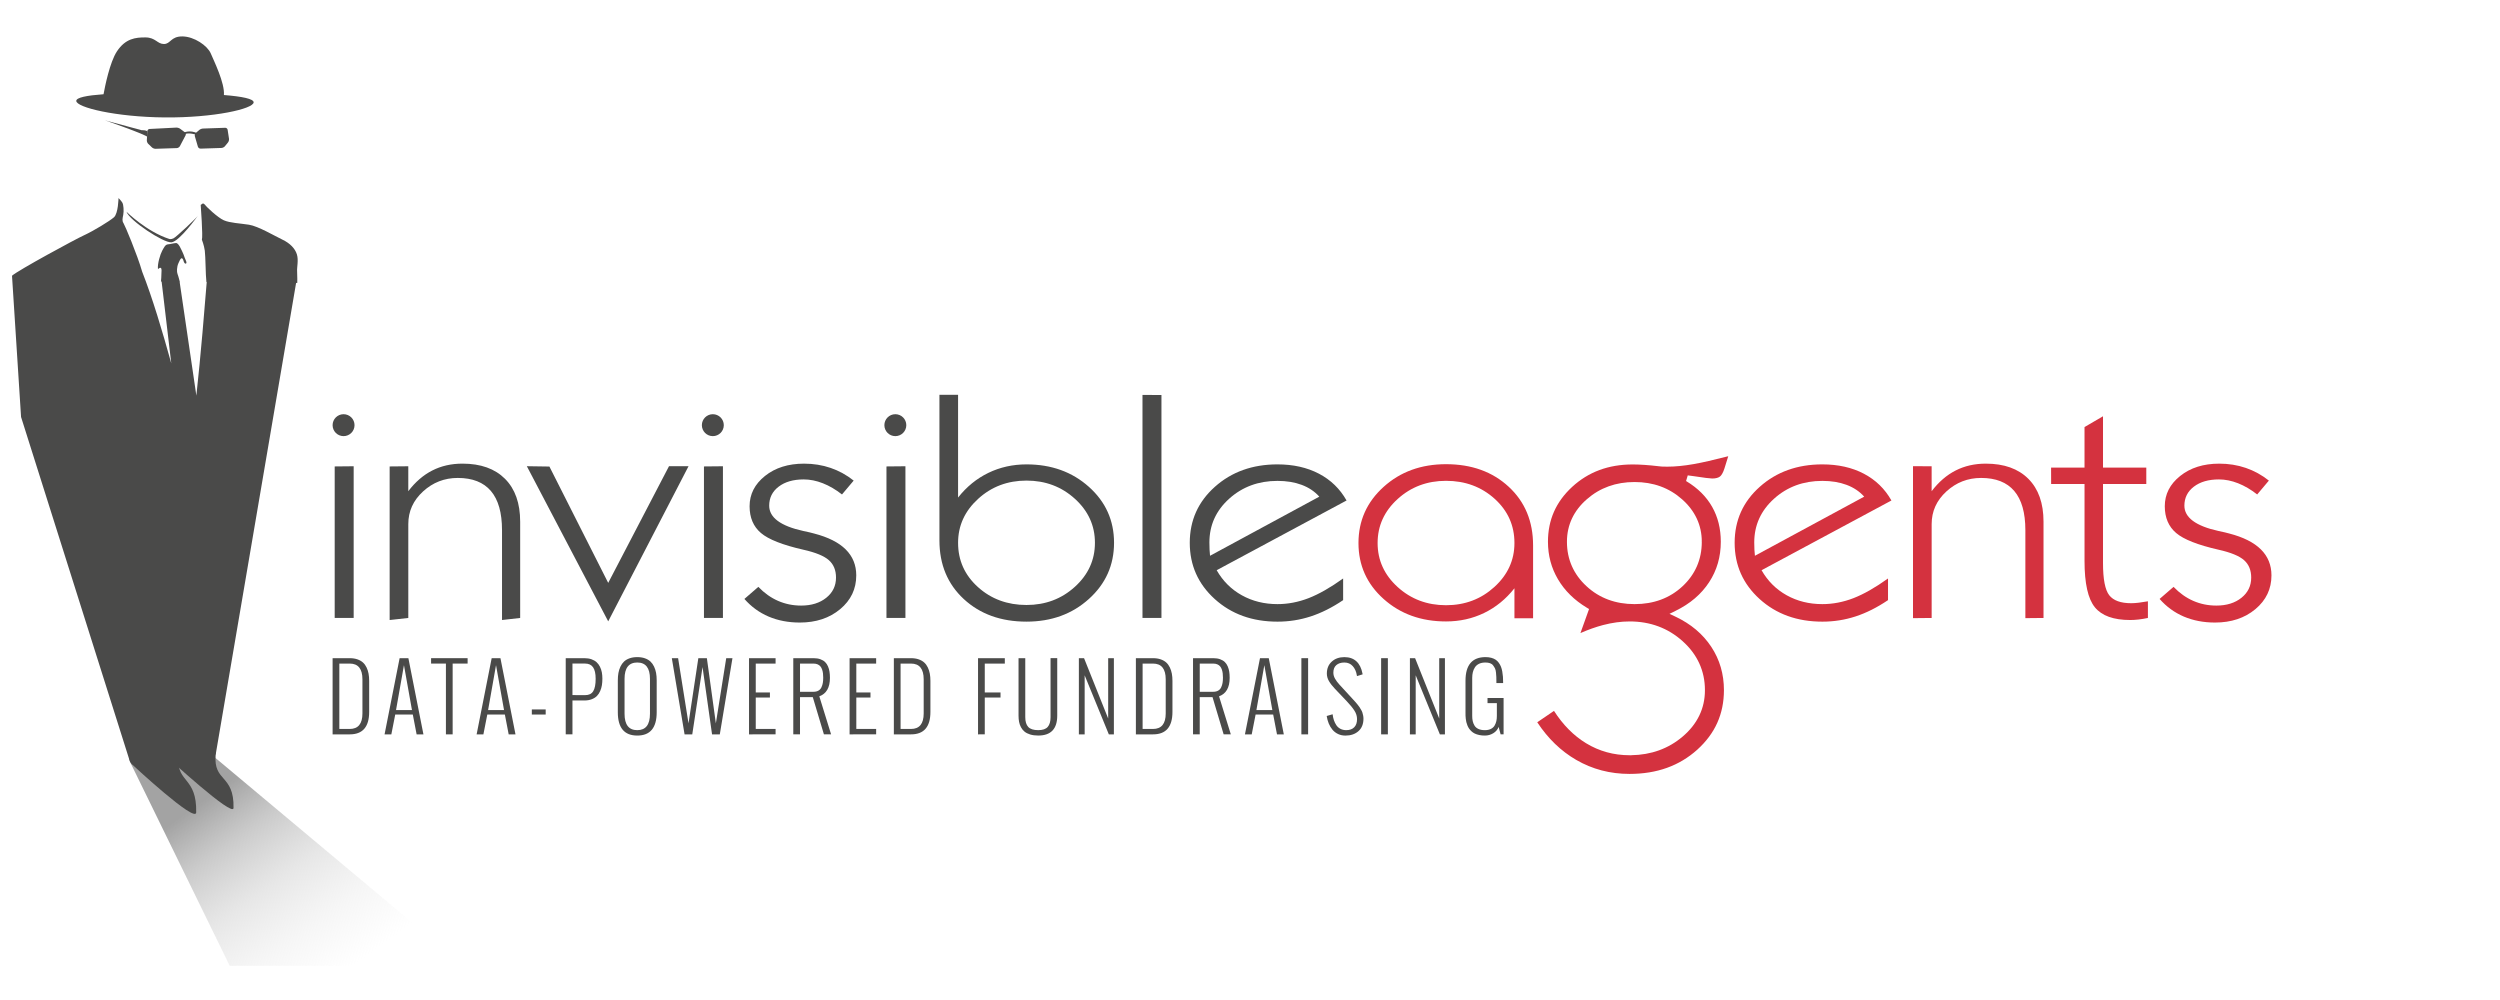 <?xml version="1.0" encoding="utf-8"?>
<!-- Generator: Adobe Illustrator 17.0.0, SVG Export Plug-In . SVG Version: 6.00 Build 0)  -->
<!DOCTYPE svg PUBLIC "-//W3C//DTD SVG 1.1//EN" "http://www.w3.org/Graphics/SVG/1.1/DTD/svg11.dtd">
<svg version="1.1" id="Layer_1" xmlns:x="http://ns.adobe.com/Extensibility/1.0/" xmlns:i="http://ns.adobe.com/AdobeIllustrator/10.0/" xmlns:graph="http://ns.adobe.com/Graphs/1.0/"
	 xmlns="http://www.w3.org/2000/svg" xmlns:xlink="http://www.w3.org/1999/xlink" x="0px" y="0px" width="300px" height="120px"
	 viewBox="0 0 300 120" enable-background="new 0 0 300 120" xml:space="preserve">
<g>
	
		<linearGradient id="SVGID_1_" gradientUnits="userSpaceOnUse" x1="-563.101" y1="837.292" x2="-578.655" y2="815.668" gradientTransform="matrix(1 0 0 1 605 -721)">
		<stop  offset="0" style="stop-color:#E0E0E0;stop-opacity:0"/>
		<stop  offset="0.251" style="stop-color:#DCDCDC;stop-opacity:0.251"/>
		<stop  offset="0.511" style="stop-color:#D0D0D0;stop-opacity:0.511"/>
		<stop  offset="0.774" style="stop-color:#BBBBBB;stop-opacity:0.774"/>
		<stop  offset="1" style="stop-color:#A3A3A3"/>
	</linearGradient>
	<path fill="url(#SVGID_1_)" d="M25.818,90.923c0,0-10.19-0.322-10.217,0.5l11.965,24.47h28.091L25.818,90.923z"/>
	<g>
		<g>
			<g>
				<g>
					<path fill="#4A4A49" d="M23.748,17.603c0.039,0.133,0.183,0.237,0.321,0.233l2.508-0.081c0.138-0.004,0.322-0.095,0.409-0.202
						l0.374-0.459c0.088-0.107,0.141-0.305,0.121-0.442l-0.165-1.078c-0.022-0.137-0.151-0.245-0.289-0.24l-2.675,0.092
						c-0.137,0.005-0.336,0.082-0.441,0.173l-0.408,0.351c-0.104,0.09-0.158,0.272-0.119,0.405L23.748,17.603z"/>
				</g>
				<g>
					<path fill="#4A4A49" d="M22.268,16.244c0.064-0.122,0.026-0.289-0.084-0.371l-0.573-0.425c-0.11-0.083-0.314-0.144-0.452-0.137
						l-3.213,0.165c-0.138,0.007-0.257,0.125-0.264,0.263l-0.063,1.098c-0.008,0.137,0.068,0.328,0.167,0.423l0.45,0.431
						c0.099,0.095,0.293,0.17,0.431,0.165l2.55-0.084c0.138-0.005,0.303-0.108,0.368-0.23L22.268,16.244z"/>
				</g>
				<g>
					<path fill="#4A4A49" d="M17.682,15.74c0,0-0.272-0.146-0.688-0.115l-4.392-1.185c0,0,4.891,1.694,5.123,2.012L17.682,15.74z"/>
				</g>
				<g>
					<path fill="#4A4A49" d="M22.043,15.922c0,0,0.725-0.389,1.682,0.086l-0.113,0.176c0,0-1.031-0.343-1.471-0.059L22.043,15.922z"
						/>
				</g>
				<g>
					<path fill="#4A4A49" d="M15.181,25.414c0,0,2.396,2.378,5.143,3.264c0,0,0.173,0.071,0.497-0.078
						c0.324-0.15,2.792-2.469,2.94-2.731c0,0-2.24,3.14-3.198,3.211C19.605,29.151,15.553,26.476,15.181,25.414z"/>
				</g>
				<g>
					<path fill="#4A4A49" d="M26.87,11.403c0.115-1.43-1.195-4.087-1.578-4.991c-0.395-0.933-1.995-2.03-3.403-2.042
						c-1.408-0.012-1.416,0.918-2.22,0.911C18.866,5.276,18.671,4.5,17.464,4.49c-1.207-0.01-2.415,0.135-3.433,1.676
						c-0.857,1.297-1.443,4.245-1.606,5.143c-2.014,0.144-3.269,0.395-3.273,0.797c-0.006,0.782,4.749,1.938,10.627,1.986
						c5.878,0.049,10.652-1.031,10.658-1.813C30.44,11.858,29.06,11.579,26.87,11.403z"/>
				</g>
				<g>
					<path fill="#4A4A49" d="M35.626,30.521c-0.219-0.696-0.81-1.322-1.722-1.758c-0.912-0.435-2.927-1.627-4.03-1.797
						c-1.102-0.17-2.277-0.209-3.013-0.531c-0.736-0.322-2.132-1.644-2.276-1.884L24.364,24.4l-0.279,0.188
						c0,0,0.283,3.833,0.141,4.179c0,0,0.258,0.651,0.349,1.315c0.091,0.664,0.106,3.135,0.178,3.548l0.015,0.22l0.038,0
						c-0.214,2.703-0.726,8.943-1.244,13.625l-2-13.612l0.025,0.001c0,0-0.181-0.74-0.283-0.984
						c-0.102-0.244-0.103-0.831,0.113-1.308c0.216-0.477,0.374-0.824,0.575-0.377c0,0,0.104,0.495,0.309,0.438
						c0.205-0.057-0.082-0.538-0.136-0.702c-0.054-0.164-0.213-0.613-0.308-0.773c-0.096-0.161-0.41-1.017-0.744-0.993
						c-0.333,0.025-0.618,0.129-0.952,0.154c-0.333,0.025-0.475,0.37-0.697,0.764c-0.222,0.394-0.595,1.594-0.507,2.216
						c0,0,0.428-0.45,0.429,0.136c0.001,0.587-0.068,1.346-0.068,1.346l0.075,0.003l1.16,9.825
						c-1.031-3.752-2.285-7.941-3.49-10.995c-0.596-2.078-2.086-5.601-2.242-5.832c-0.189-0.28-0.124-0.536-0.032-1.004
						c0.09-0.468,0.035-1.217-0.108-1.458c-0.144-0.241-0.46-0.552-0.46-0.552s-0.031,1.846-0.542,2.302
						c-0.511,0.457-2.476,1.65-3.57,2.15c-1.094,0.499-7.962,4.229-8.669,4.868l1.086,16.95l13.075,41.384l10.281-0.88l9.649-56.589
						l0.139,0.001c0,0,0.019-0.881-0.018-1.38C35.615,32.072,35.845,31.217,35.626,30.521z"/>
				</g>
				<g>
					<path fill="#4A4A49" d="M25.882,90.541c-0.308,3.353,2.226,2.329,2.142,6.42c-0.025,1.2-7.972-6.114-7.972-6.114
						S26.046,88.753,25.882,90.541z"/>
				</g>
				<g>
					<path fill="#4A4A49" d="M15.584,90.385c0.372-1.636,5.871-0.66,5.817,0.686c-0.117,2.88,2.223,2.19,2.142,6.42
						c-0.027,1.372-7.619-5.693-7.619-5.693S15.34,91.457,15.584,90.385z"/>
				</g>
			</g>
		</g>
		<g>
			<path fill="#4A4A49" d="M46.758,74.403V55.974l2.237-0.022v2.992c0.843-1.108,1.803-1.937,2.88-2.485
				c1.076-0.549,2.282-0.823,3.619-0.823c2.192,0,3.895,0.607,5.107,1.822c1.213,1.215,1.819,2.93,1.819,5.147v11.55l-2.178,0.247
				V63.614c0-2.087-0.445-3.652-1.333-4.696c-0.888-1.044-2.215-1.565-3.978-1.565c-1.595,0-2.983,0.54-4.164,1.618
				c-1.181,1.08-1.771,2.385-1.771,3.918v11.267L46.758,74.403z"/>
			<path fill="#4A4A49" d="M72.985,74.562l-9.764-18.617l2.708,0.04l7.056,13.961l7.295-14.001h2.345L72.985,74.562z"/>
			<path fill="#4A4A49" d="M89.328,71.873l1.673-1.45c0.713,0.743,1.501,1.303,2.364,1.681c0.863,0.377,1.787,0.566,2.772,0.566
				c1.232,0,2.237-0.312,3.016-0.938c0.779-0.625,1.168-1.433,1.168-2.423c0-0.885-0.285-1.58-0.856-2.087
				c-0.571-0.507-1.589-0.926-3.055-1.255c-2.49-0.567-4.19-1.235-5.097-2.008c-0.908-0.772-1.362-1.842-1.362-3.21
				c0-1.439,0.616-2.65,1.848-3.634c1.232-0.985,2.795-1.477,4.689-1.477c1.128,0,2.192,0.171,3.19,0.513
				c0.999,0.342,1.919,0.849,2.763,1.521l-1.401,1.663c-0.753-0.59-1.518-1.037-2.296-1.344c-0.778-0.306-1.544-0.461-2.296-0.461
				c-1.245,0-2.247,0.29-3.006,0.867c-0.759,0.578-1.138,1.339-1.138,2.282c0,1.426,1.368,2.44,4.105,3.042
				c0.57,0.118,0.998,0.218,1.284,0.301c1.686,0.437,2.951,1.073,3.794,1.91c0.843,0.838,1.265,1.875,1.265,3.113
				c0,1.627-0.642,2.978-1.927,4.051c-1.283,1.072-2.899,1.609-4.844,1.609c-1.375,0-2.623-0.239-3.745-0.716
				C91.114,73.51,90.145,72.805,89.328,71.873z"/>
			<path fill="#4A4A49" d="M112.732,64.852V47.374h2.237v12.332c1.025-1.297,2.238-2.285,3.638-2.963
				c1.401-0.678,2.925-1.017,4.572-1.017c2.983,0,5.479,0.899,7.49,2.697c2.01,1.798,3.016,4.036,3.016,6.712
				c0,2.677-1.006,4.923-3.016,6.738c-2.011,1.816-4.507,2.724-7.49,2.724c-3.061,0-5.568-0.903-7.52-2.706
				C113.708,70.087,112.732,67.741,112.732,64.852z M114.97,65.135c0,2.11,0.794,3.882,2.384,5.314
				c1.589,1.433,3.532,2.149,5.827,2.149c2.27,0,4.205-0.728,5.807-2.184c1.602-1.456,2.404-3.216,2.404-5.279
				c0-2.063-0.802-3.823-2.404-5.28c-1.602-1.456-3.538-2.185-5.807-2.185c-2.27,0-4.206,0.731-5.807,2.193
				C115.771,61.326,114.97,63.083,114.97,65.135z"/>
			<path fill="#D4323F" d="M183.97,65.446v8.743h-2.237v-3.596c-1.024,1.297-2.237,2.285-3.638,2.963
				c-1.401,0.678-2.925,1.017-4.573,1.017c-2.982,0-5.479-0.899-7.49-2.697c-2.009-1.799-3.015-4.037-3.015-6.712
				c0-2.677,1.005-4.923,3.015-6.738c2.011-1.816,4.508-2.724,7.49-2.724c3.062,0,5.569,0.902,7.52,2.706
				C182.994,60.211,183.97,62.557,183.97,65.446z M181.733,65.163c0-2.111-0.794-3.882-2.383-5.315
				c-1.589-1.432-3.532-2.149-5.828-2.149c-2.269,0-4.204,0.728-5.807,2.184c-1.601,1.457-2.402,3.217-2.402,5.28
				c0,2.063,0.801,3.822,2.402,5.279c1.603,1.457,3.538,2.185,5.807,2.185c2.27,0,4.206-0.732,5.808-2.194
				C180.932,68.972,181.733,67.215,181.733,65.163z"/>
			<path fill="#4A4A49" d="M161.177,72.015c-1.31,0.885-2.607,1.536-3.891,1.955c-1.284,0.419-2.613,0.628-3.989,0.628
				c-3.022,0-5.531-0.905-7.529-2.715c-1.997-1.81-2.996-4.059-2.996-6.747c0-2.689,1.005-4.929,3.015-6.721
				c2.01-1.793,4.513-2.689,7.509-2.689c1.895,0,3.551,0.372,4.972,1.114c1.42,0.743,2.526,1.816,3.318,3.219l-15.584,8.366
				c0.738,1.297,1.744,2.299,3.015,3.007c1.272,0.707,2.697,1.062,4.279,1.062c1.259,0,2.504-0.24,3.736-0.716
				c1.232-0.478,2.614-1.265,4.144-2.361V72.015z M145.204,66.692l13.113-7.093c-0.557-0.625-1.261-1.096-2.11-1.415
				c-0.851-0.318-1.819-0.477-2.91-0.477c-2.281,0-4.215,0.714-5.797,2.141c-1.582,1.426-2.373,3.177-2.373,5.252
				c0,0.33,0.006,0.616,0.02,0.858C145.158,66.199,145.178,66.444,145.204,66.692z"/>
			<path fill="#D4323F" d="M205.469,57.421c0.44,0,0.741-0.095,0.924-0.236c0.166-0.12,0.378-0.448,0.546-0.99l0.45-1.448
				c-1.721,0.446-3.103,0.76-4.148,0.944c-1.17,0.207-2.227,0.309-3.172,0.309c-0.288,0-0.5-0.002-0.65-0.013
				c-0.142-0.009-0.284-0.024-0.421-0.043c-0.581-0.068-1.136-0.122-1.664-0.157c-0.517-0.034-0.985-0.053-1.404-0.053
				c-0.012,0-0.023,0-0.031,0.001c-2.896,0.003-5.287,0.898-7.241,2.691c-1.949,1.8-2.898,3.96-2.904,6.582
				c0.003,1.649,0.399,3.14,1.203,4.505c0.804,1.365,1.951,2.5,3.465,3.412l0.265,0.158l-1.035,2.887
				c0.939-0.414,1.842-0.734,2.71-0.963c1.104-0.289,2.166-0.434,3.179-0.434c0.003,0,0.008-0.001,0.017-0.001
				c2.474,0,4.618,0.797,6.372,2.383c1.754,1.578,2.663,3.562,2.661,5.853h-0.019l0.02,0.018l-0.001,0.015
				c0.001,2.176-0.916,4.055-2.668,5.543c-1.71,1.457-3.786,2.205-6.181,2.241l0.003,0.003h-0.196c-1.898,0-3.649-0.481-5.224-1.443
				c-1.487-0.905-2.77-2.204-3.846-3.879l-2.008,1.366c1.289,1.955,2.846,3.456,4.681,4.519c1.931,1.116,4.057,1.678,6.398,1.678
				c3.284-0.001,5.97-0.973,8.121-2.906c2.15-1.945,3.195-4.287,3.202-7.136c-0.002-1.945-0.504-3.665-1.517-5.206
				c-1.016-1.538-2.439-2.744-4.3-3.624l-0.717-0.339l0.149-0.073l0.563-0.276c1.763-0.861,3.101-2.006,4.04-3.439
				c0.937-1.432,1.404-3.038,1.406-4.86c-0.001-1.585-0.35-2.973-1.041-4.193c-0.695-1.219-1.71-2.239-3.074-3.061l-0.053-0.033
				l0.017-0.059l0.185-0.62l0.068,0.009c0.135,0.017,0.335,0.044,0.611,0.081c1.238,0.191,2.019,0.287,2.254,0.287
				c0,0.003,0.003,0.004,0.003,0.004L205.469,57.421z M204.214,64.998h-0.049l-0.029,0.012h0.079v0.012
				c0.001,2.108-0.79,3.92-2.318,5.337c-1.531,1.424-3.463,2.134-5.735,2.134h-0.01c0,0-0.007-0.002-0.007,0
				c-2.276,0-4.219-0.716-5.764-2.148c-1.547-1.422-2.348-3.228-2.347-5.321c0.002,0-0.002-0.01,0.002-0.004
				c0-0.004-0.002-0.012-0.002-0.024c-0.001-1.996,0.819-3.727,2.391-5.091c1.569-1.376,3.494-2.063,5.72-2.062c0,0,0.006,0,0.004,0
				h0.006c2.225-0.001,4.141,0.691,5.698,2.076C203.405,61.294,204.215,63.019,204.214,64.998z"/>
			<path fill="#D4323F" d="M226.563,72.015c-1.31,0.885-2.608,1.536-3.891,1.955c-1.284,0.419-2.613,0.628-3.989,0.628
				c-3.022,0-5.532-0.905-7.529-2.715c-1.997-1.81-2.996-4.059-2.996-6.747c0-2.689,1.005-4.929,3.016-6.721
				c2.01-1.793,4.513-2.689,7.509-2.689c1.894,0,3.551,0.372,4.971,1.114c1.421,0.743,2.526,1.816,3.317,3.219l-15.584,8.366
				c0.739,1.297,1.744,2.299,3.015,3.007c1.27,0.707,2.698,1.062,4.28,1.062c1.258,0,2.504-0.24,3.735-0.716
				c1.233-0.478,2.614-1.265,4.145-2.361V72.015z M210.59,66.692l13.113-7.093c-0.558-0.625-1.262-1.096-2.112-1.415
				c-0.85-0.318-1.819-0.477-2.909-0.477c-2.283,0-4.215,0.714-5.798,2.141c-1.582,1.426-2.374,3.177-2.374,5.252
				c0,0.33,0.007,0.616,0.02,0.858C210.545,66.199,210.564,66.444,210.59,66.692z"/>
			<path fill="#D4323F" d="M229.56,74.178V55.945l2.237,0.006v2.994c0.842-1.108,1.802-1.937,2.88-2.485
				c1.076-0.549,2.282-0.823,3.619-0.823c2.192,0,3.895,0.607,5.108,1.822c1.212,1.215,1.818,2.93,1.818,5.147v11.55l-2.178,0.022
				V63.614c0-2.087-0.445-3.652-1.333-4.696c-0.889-1.044-2.215-1.565-3.979-1.565c-1.595,0-2.983,0.54-4.163,1.618
				c-1.18,1.08-1.77,2.385-1.77,3.918v11.267L229.56,74.178z"/>
			<path fill="#D4323F" d="M257.751,74.155c-0.39,0.082-0.762,0.145-1.12,0.186c-0.356,0.041-0.69,0.061-1.002,0.061
				c-1.997,0-3.411-0.507-4.24-1.521c-0.831-1.014-1.246-2.871-1.246-5.571v-9.233h-4.007l-0.006-1.963h4.012v-4.867l2.218-1.294
				v6.161h5.195v1.963h-5.195v9.48c0,1.946,0.249,3.237,0.749,3.874c0.499,0.637,1.377,0.955,2.635,0.955
				c0.273,0,0.574-0.021,0.906-0.062c0.331-0.041,0.697-0.097,1.099-0.168V74.155z"/>
			<path fill="#D4323F" d="M259.152,71.873l1.674-1.45c0.713,0.743,1.501,1.303,2.363,1.681c0.862,0.377,1.787,0.566,2.772,0.566
				c1.233,0,2.237-0.312,3.016-0.938c0.778-0.625,1.167-1.433,1.167-2.423c0-0.885-0.285-1.58-0.856-2.087
				c-0.571-0.507-1.589-0.926-3.054-1.255c-2.491-0.567-4.191-1.235-5.098-2.008c-0.908-0.772-1.362-1.842-1.362-3.21
				c0-1.439,0.616-2.65,1.848-3.634c1.232-0.985,2.795-1.477,4.689-1.477c1.128,0,2.192,0.171,3.19,0.513
				c0.999,0.342,1.919,0.849,2.763,1.521l-1.401,1.663c-0.753-0.59-1.517-1.037-2.295-1.344c-0.779-0.306-1.544-0.461-2.295-0.461
				c-1.246,0-2.248,0.29-3.007,0.867c-0.758,0.578-1.139,1.339-1.139,2.282c0,1.426,1.369,2.44,4.106,3.042
				c0.57,0.118,0.998,0.218,1.284,0.301c1.686,0.437,2.95,1.073,3.794,1.91c0.842,0.838,1.265,1.875,1.265,3.113
				c0,1.627-0.642,2.978-1.926,4.051c-1.284,1.072-2.899,1.609-4.844,1.609c-1.375,0-2.623-0.239-3.745-0.716
				C260.939,73.51,259.97,72.805,259.152,71.873z"/>
			<path fill="#4A4A49" d="M40.163,74.156l2.277-0.001V55.951l-2.277,0.022V74.156z M41.228,52.336c0.727,0,1.316-0.589,1.316-1.316
				c0-0.727-0.589-1.316-1.316-1.316c-0.727,0-1.316,0.589-1.316,1.316C39.912,51.747,40.501,52.336,41.228,52.336z"/>
			<path fill="#4A4A49" d="M137.098,74.156V47.393l2.276,0.006v26.756L137.098,74.156z"/>
			<path fill="#4A4A49" d="M106.376,74.156l2.276-0.001V55.951l-2.276,0.022V74.156z M107.441,52.336
				c0.727,0,1.316-0.589,1.316-1.316c0-0.727-0.589-1.316-1.316-1.316c-0.727,0-1.316,0.589-1.316,1.316
				C106.125,51.747,106.714,52.336,107.441,52.336z"/>
			<path fill="#4A4A49" d="M84.475,74.156l2.277-0.001V55.951l-2.277,0.022V74.156z M85.54,52.336c0.727,0,1.316-0.589,1.316-1.316
				c0-0.727-0.589-1.316-1.316-1.316c-0.727,0-1.316,0.589-1.316,1.316C84.224,51.747,84.813,52.336,85.54,52.336z"/>
		</g>
		<g>
			<g>
				<path fill="#4A4A49" d="M39.912,88.124v-9.143h2.056c0.347,0,0.655,0.047,0.924,0.141c0.269,0.094,0.491,0.221,0.667,0.382
					c0.175,0.161,0.319,0.359,0.43,0.592c0.112,0.234,0.191,0.482,0.239,0.744c0.048,0.262,0.072,0.551,0.072,0.866v3.719
					c0,1.799-0.778,2.699-2.332,2.699H39.912z M40.72,87.475h1.248c1.016,0,1.525-0.623,1.525-1.87v-4.08
					c0-1.264-0.508-1.896-1.525-1.896H40.72V87.475z"/>
				<path fill="#4A4A49" d="M46.961,88.124h-0.813l1.806-9.143h1.052l1.806,9.143h-0.818l-0.457-2.38h-2.109L46.961,88.124z
					 M47.524,85.207h1.912l-0.962-5.387L47.524,85.207z"/>
				<path fill="#4A4A49" d="M53.51,88.124v-8.495h-1.78v-0.648h4.383v0.648h-1.796v8.495H53.51z"/>
				<path fill="#4A4A49" d="M58.008,88.124h-0.813l1.806-9.143h1.052l1.806,9.143h-0.818l-0.457-2.38h-2.109L58.008,88.124z
					 M58.572,85.207h1.912l-0.962-5.387L58.572,85.207z"/>
				<path fill="#4A4A49" d="M63.819,85.744v-0.611h1.663v0.611H63.819z"/>
				<path fill="#4A4A49" d="M67.887,88.124v-9.143h2.237c0.319,0,0.602,0.043,0.85,0.13c0.248,0.087,0.453,0.205,0.616,0.353
					s0.298,0.33,0.404,0.542c0.106,0.212,0.181,0.436,0.226,0.672c0.044,0.236,0.066,0.49,0.066,0.762
					c0,0.28-0.019,0.539-0.056,0.776c-0.037,0.237-0.106,0.473-0.207,0.707c-0.101,0.234-0.23,0.431-0.388,0.592
					c-0.158,0.161-0.366,0.292-0.624,0.393c-0.259,0.101-0.556,0.151-0.892,0.151h-1.424v4.064H67.887z M68.695,83.411l1.519,0.005
					c0.453,0.003,0.777-0.153,0.972-0.47c0.195-0.317,0.292-0.813,0.292-1.49c0-0.63-0.104-1.093-0.313-1.387
					c-0.209-0.294-0.526-0.441-0.951-0.441h-1.519V83.411z"/>
				<path fill="#4A4A49" d="M74.139,85.473v-3.83c0-0.322,0.024-0.618,0.072-0.887c0.048-0.269,0.128-0.523,0.242-0.762
					c0.113-0.239,0.257-0.441,0.43-0.606c0.174-0.165,0.395-0.295,0.664-0.39c0.269-0.096,0.577-0.144,0.924-0.144
					c0.347,0,0.655,0.048,0.924,0.144c0.269,0.096,0.49,0.226,0.664,0.39c0.174,0.165,0.317,0.367,0.43,0.606
					c0.113,0.239,0.194,0.493,0.242,0.762c0.048,0.269,0.072,0.565,0.072,0.887v3.83c0,1.863-0.777,2.795-2.332,2.795
					C74.916,88.267,74.139,87.336,74.139,85.473z M77.996,85.653v-4.192c0-1.307-0.508-1.96-1.525-1.96
					c-1.016,0-1.525,0.653-1.525,1.96v4.192c0,1.31,0.508,1.966,1.525,1.966C77.488,87.619,77.996,86.964,77.996,85.653z"/>
				<path fill="#4A4A49" d="M82.149,88.124l-1.53-9.143h0.754l1.248,7.82l1.179-7.82h1.025l1.078,7.82l1.243-7.82h0.749
					l-1.519,9.143h-0.93l-1.142-8.075l-1.233,8.075H82.149z"/>
				<path fill="#4A4A49" d="M89.883,88.124v-9.143h3.187v0.648h-2.38v3.464h1.7v0.611h-1.7v3.772h2.38v0.648H89.883z"/>
				<path fill="#4A4A49" d="M95.194,88.124v-9.143h2.438c0.308,0,0.579,0.042,0.813,0.127c0.234,0.085,0.422,0.198,0.566,0.337
					c0.143,0.14,0.259,0.313,0.348,0.52c0.089,0.207,0.15,0.422,0.183,0.643c0.034,0.221,0.051,0.467,0.051,0.736
					c0,1.165-0.425,1.904-1.275,2.215l1.413,4.563h-0.861l-1.333-4.462h-1.535v4.462H95.194z M96.002,83.013h1.626
					c0.23,0,0.425-0.046,0.584-0.138c0.159-0.092,0.279-0.223,0.359-0.393c0.08-0.17,0.135-0.347,0.167-0.531
					c0.032-0.184,0.048-0.395,0.048-0.632c0-0.195-0.01-0.37-0.029-0.526c-0.02-0.156-0.055-0.308-0.106-0.457
					c-0.051-0.149-0.12-0.273-0.205-0.374c-0.085-0.101-0.197-0.182-0.335-0.242c-0.138-0.06-0.299-0.09-0.483-0.09h-1.626V83.013z"
					/>
				<path fill="#4A4A49" d="M101.951,88.124v-9.143h3.187v0.648h-2.38v3.464h1.7v0.611h-1.7v3.772h2.38v0.648H101.951z"/>
				<path fill="#4A4A49" d="M107.262,88.124v-9.143h2.056c0.347,0,0.655,0.047,0.924,0.141c0.269,0.094,0.491,0.221,0.667,0.382
					c0.175,0.161,0.319,0.359,0.43,0.592c0.112,0.234,0.191,0.482,0.239,0.744c0.048,0.262,0.072,0.551,0.072,0.866v3.719
					c0,1.799-0.777,2.699-2.332,2.699H107.262z M108.07,87.475h1.248c1.016,0,1.525-0.623,1.525-1.87v-4.08
					c0-1.264-0.508-1.896-1.525-1.896h-1.248V87.475z"/>
				<path fill="#4A4A49" d="M117.364,88.124v-9.143h3.214v0.648h-2.406v3.464h1.891v0.611h-1.891v4.42H117.364z"/>
				<path fill="#4A4A49" d="M122.224,85.876v-6.896h0.808v7.082c0,0.524,0.119,0.914,0.356,1.171
					c0.237,0.257,0.638,0.385,1.201,0.385c0.531,0,0.91-0.129,1.137-0.388c0.227-0.258,0.34-0.648,0.34-1.169v-7.082h0.802v6.896
					c0,1.594-0.76,2.391-2.279,2.391c-0.365,0-0.686-0.042-0.964-0.127c-0.278-0.085-0.505-0.199-0.68-0.343
					c-0.175-0.143-0.318-0.319-0.428-0.526c-0.11-0.207-0.186-0.423-0.228-0.648C122.246,86.398,122.224,86.149,122.224,85.876z"/>
				<path fill="#4A4A49" d="M129.464,88.124v-9.143h0.622l2.895,7.241v-7.241h0.685v9.143h-0.606l-2.901-7.087v7.087H129.464z"/>
				<path fill="#4A4A49" d="M136.306,88.124v-9.143h2.056c0.347,0,0.655,0.047,0.924,0.141c0.269,0.094,0.491,0.221,0.667,0.382
					c0.175,0.161,0.319,0.359,0.43,0.592c0.111,0.234,0.191,0.482,0.239,0.744c0.048,0.262,0.072,0.551,0.072,0.866v3.719
					c0,1.799-0.777,2.699-2.332,2.699H136.306z M137.113,87.475h1.248c1.016,0,1.525-0.623,1.525-1.87v-4.08
					c0-1.264-0.508-1.896-1.525-1.896h-1.248V87.475z"/>
				<path fill="#4A4A49" d="M143.163,88.124v-9.143h2.438c0.308,0,0.579,0.042,0.813,0.127c0.234,0.085,0.422,0.198,0.566,0.337
					c0.144,0.14,0.259,0.313,0.348,0.52c0.088,0.207,0.149,0.422,0.183,0.643c0.034,0.221,0.05,0.467,0.05,0.736
					c0,1.165-0.425,1.904-1.275,2.215l1.413,4.563h-0.861l-1.333-4.462h-1.535v4.462H143.163z M143.97,83.013h1.626
					c0.23,0,0.425-0.046,0.584-0.138c0.16-0.092,0.279-0.223,0.359-0.393c0.08-0.17,0.135-0.347,0.167-0.531
					c0.032-0.184,0.048-0.395,0.048-0.632c0-0.195-0.01-0.37-0.029-0.526c-0.02-0.156-0.055-0.308-0.106-0.457
					c-0.051-0.149-0.12-0.273-0.205-0.374c-0.085-0.101-0.197-0.182-0.335-0.242c-0.138-0.06-0.299-0.09-0.483-0.09h-1.626V83.013z"
					/>
				<path fill="#4A4A49" d="M150.206,88.124h-0.813l1.806-9.143h1.052l1.806,9.143h-0.818l-0.457-2.38h-2.109L150.206,88.124z
					 M150.769,85.207h1.912l-0.962-5.387L150.769,85.207z"/>
				<path fill="#4A4A49" d="M156.166,88.124v-9.143h0.808v9.143H156.166z"/>
				<path fill="#4A4A49" d="M159.203,85.919l0.712-0.207c0.028,0.255,0.079,0.491,0.151,0.707c0.073,0.216,0.171,0.417,0.295,0.603
					c0.124,0.186,0.288,0.332,0.491,0.438c0.204,0.106,0.435,0.159,0.693,0.159c0.414,0,0.735-0.115,0.961-0.345
					c0.227-0.23,0.34-0.556,0.34-0.977c0-0.351-0.104-0.689-0.311-1.015c-0.207-0.326-0.513-0.701-0.916-1.126l-1.429-1.503
					c-0.312-0.33-0.551-0.638-0.717-0.924c-0.166-0.287-0.25-0.588-0.25-0.903c0-0.599,0.197-1.077,0.59-1.434
					c0.393-0.358,0.898-0.537,1.514-0.537c0.599,0,1.08,0.169,1.445,0.507c0.365,0.338,0.607,0.829,0.728,1.474l0.016,0.085
					l-0.68,0.212l-0.011-0.074c-0.071-0.457-0.235-0.83-0.492-1.121c-0.257-0.29-0.592-0.436-1.007-0.436
					c-0.404,0-0.725,0.103-0.964,0.308c-0.239,0.206-0.358,0.508-0.358,0.909c0,0.241,0.064,0.478,0.194,0.712
					c0.129,0.234,0.314,0.482,0.555,0.744l1.344,1.461c0.035,0.039,0.124,0.136,0.266,0.29c0.142,0.154,0.234,0.256,0.279,0.306
					c0.044,0.05,0.125,0.145,0.244,0.287c0.119,0.142,0.2,0.249,0.244,0.322s0.107,0.175,0.189,0.308
					c0.081,0.133,0.137,0.249,0.167,0.348c0.03,0.099,0.059,0.214,0.088,0.345c0.028,0.131,0.042,0.26,0.042,0.388
					c0,0.652-0.201,1.155-0.603,1.509c-0.402,0.354-0.922,0.531-1.559,0.531c-0.326,0-0.622-0.063-0.887-0.189
					c-0.266-0.126-0.49-0.298-0.672-0.518c-0.183-0.219-0.331-0.467-0.446-0.744C159.335,86.54,159.253,86.241,159.203,85.919z"/>
				<path fill="#4A4A49" d="M165.736,88.124v-9.143h0.808v9.143H165.736z"/>
				<path fill="#4A4A49" d="M169.189,88.124v-9.143h0.622l2.895,7.241v-7.241h0.685v9.143h-0.606l-2.901-7.087v7.087H169.189z"/>
				<path fill="#4A4A49" d="M175.86,85.568V81.69c0-1.891,0.802-2.837,2.406-2.837c0.255,0,0.486,0.028,0.693,0.085
					c0.207,0.057,0.383,0.134,0.526,0.231c0.143,0.097,0.269,0.222,0.377,0.374c0.108,0.152,0.194,0.31,0.258,0.473
					c0.064,0.163,0.115,0.353,0.154,0.571c0.039,0.218,0.065,0.429,0.08,0.632c0.014,0.204,0.021,0.431,0.021,0.683v0.064h-0.808
					v-0.069c0-0.014,0-0.037,0-0.069c0-0.258-0.003-0.454-0.008-0.587c-0.005-0.133-0.019-0.308-0.04-0.526
					c-0.021-0.218-0.06-0.384-0.117-0.499c-0.057-0.115-0.131-0.235-0.223-0.361c-0.092-0.126-0.216-0.216-0.372-0.271
					c-0.156-0.055-0.34-0.082-0.553-0.082c-0.297,0-0.553,0.05-0.765,0.151c-0.212,0.101-0.377,0.242-0.494,0.422
					c-0.117,0.181-0.201,0.375-0.252,0.584c-0.051,0.209-0.077,0.439-0.077,0.691v4.569c0,0.234,0.021,0.444,0.064,0.629
					c0.042,0.186,0.116,0.364,0.22,0.534c0.104,0.17,0.261,0.302,0.47,0.396c0.209,0.094,0.466,0.141,0.77,0.141
					c0.28,0,0.519-0.05,0.717-0.149c0.198-0.099,0.347-0.235,0.446-0.406c0.099-0.172,0.169-0.35,0.21-0.534
					c0.041-0.184,0.061-0.388,0.061-0.611v-1.546h-1.121v-0.611h1.928v4.361h-0.356l-0.239-0.892
					c-0.121,0.315-0.334,0.567-0.64,0.754s-0.645,0.282-1.017,0.282c-0.244,0-0.468-0.022-0.672-0.066
					c-0.204-0.044-0.38-0.102-0.529-0.173c-0.149-0.071-0.282-0.162-0.401-0.274c-0.119-0.111-0.216-0.222-0.292-0.332
					c-0.076-0.11-0.143-0.237-0.199-0.382c-0.057-0.145-0.099-0.276-0.127-0.393c-0.028-0.117-0.05-0.249-0.066-0.398
					c-0.016-0.149-0.026-0.269-0.029-0.361S175.86,85.689,175.86,85.568z"/>
			</g>
		</g>
	</g>
</g>
</svg>
